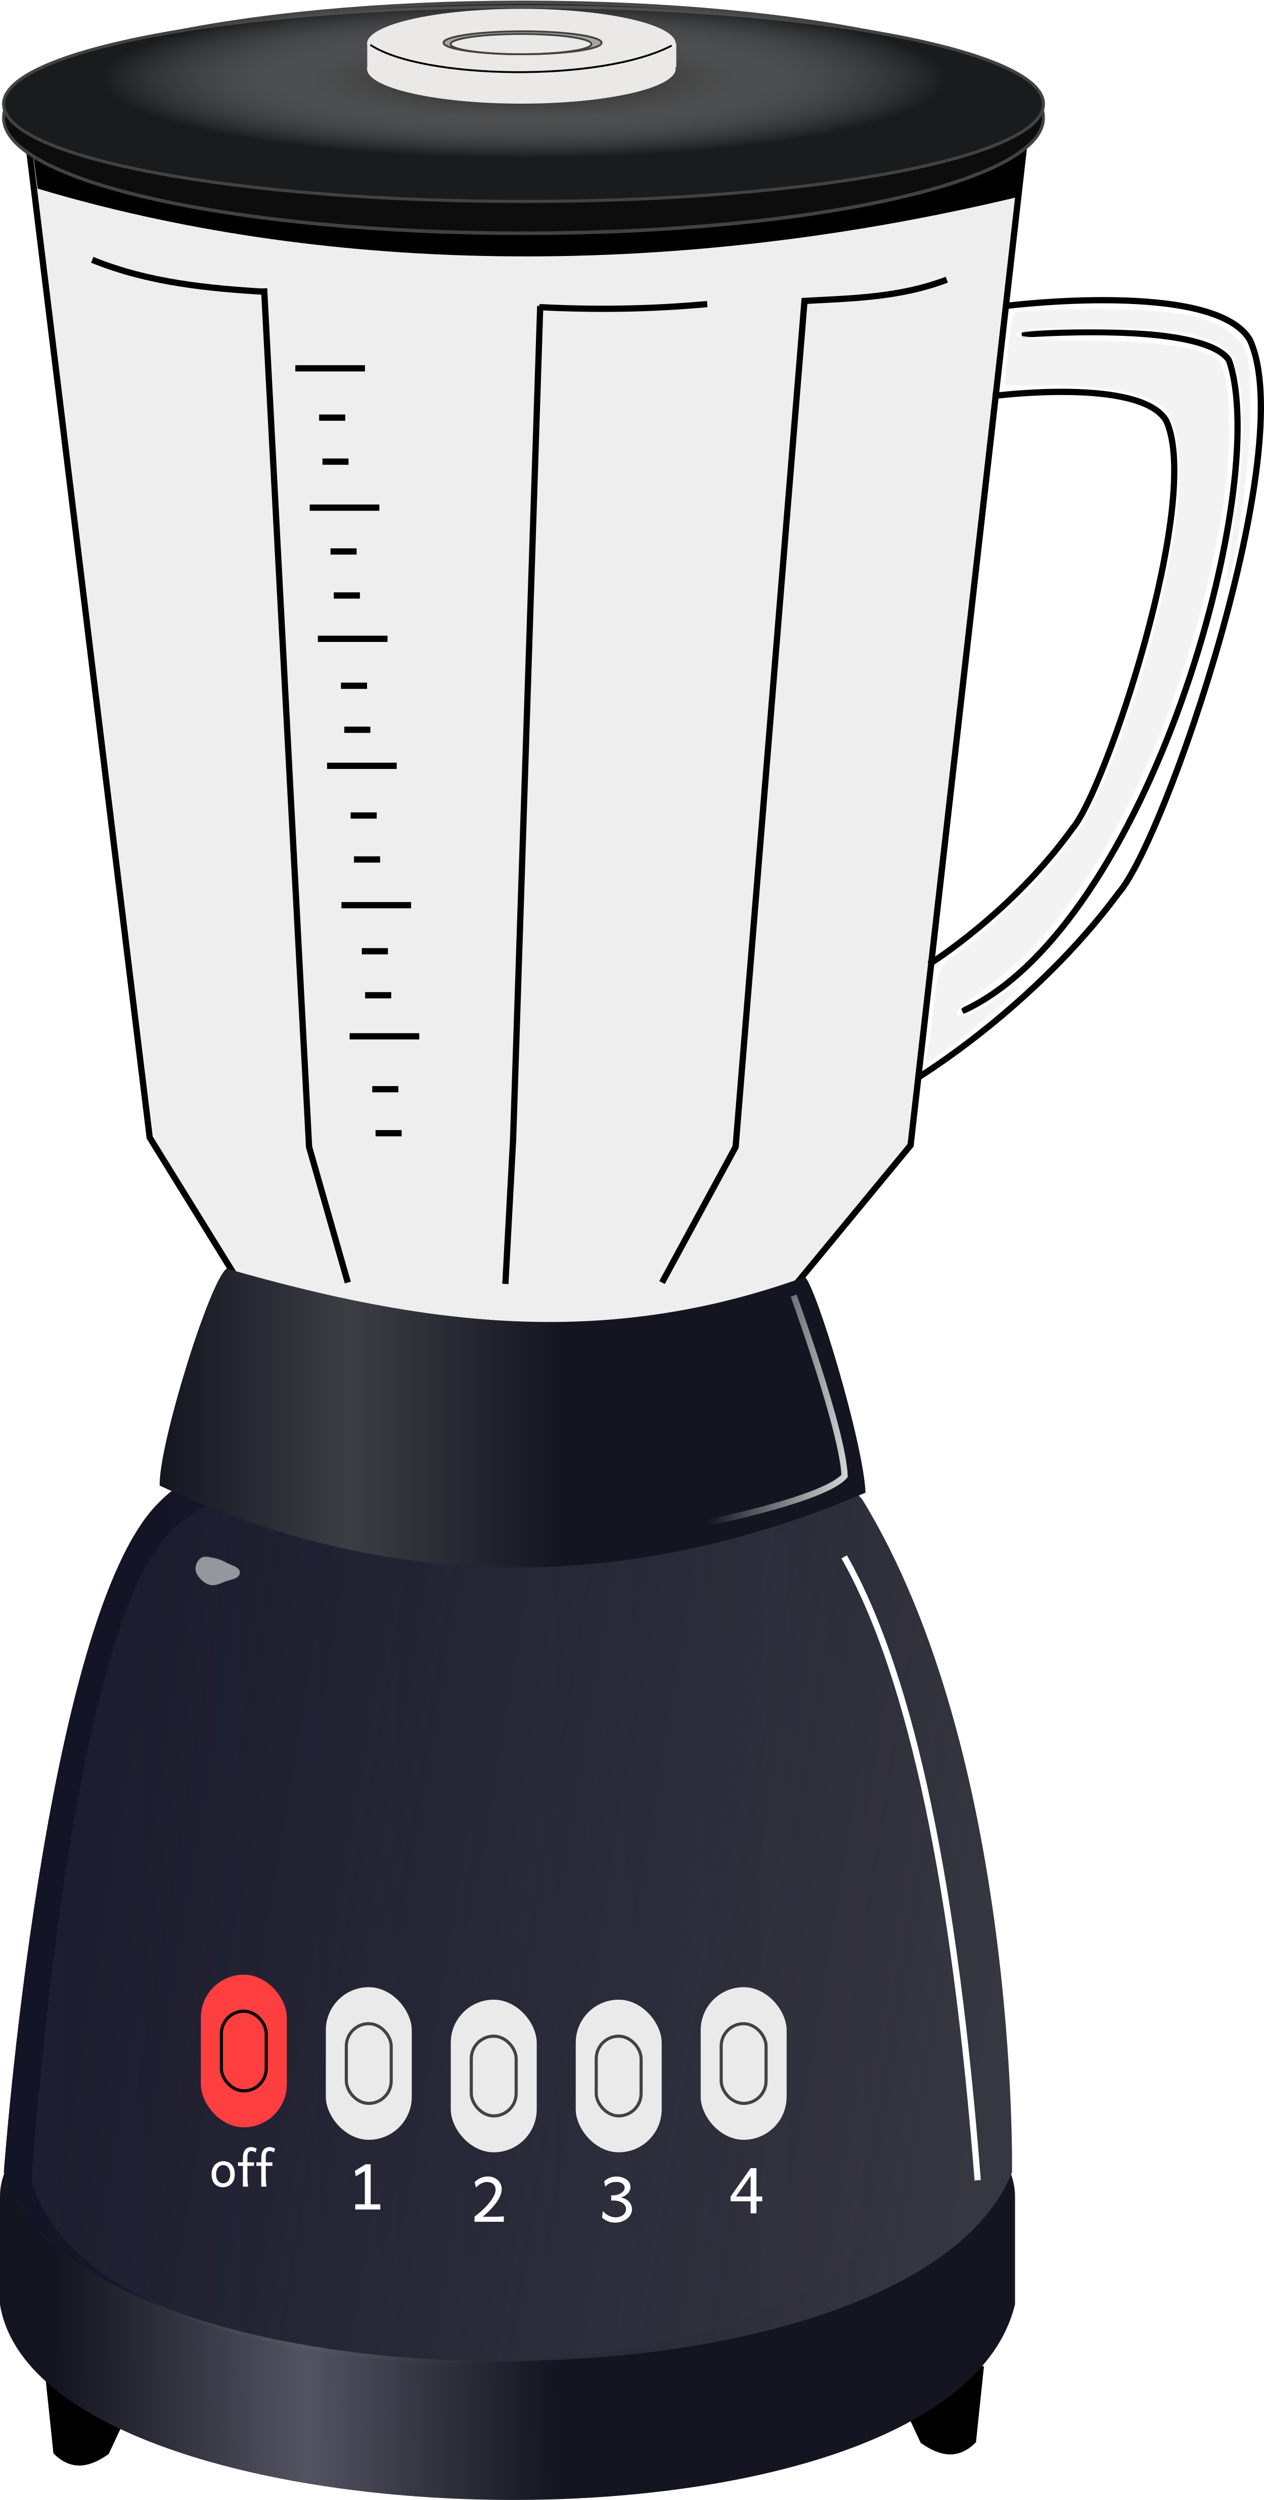 <?xml version="1.0" encoding="UTF-8" standalone="no"?>
<!-- Created with Inkscape (http://www.inkscape.org/) -->
<svg
    xmlns:inkscape="http://www.inkscape.org/namespaces/inkscape"
    xmlns:rdf="http://www.w3.org/1999/02/22-rdf-syntax-ns#"
    xmlns="http://www.w3.org/2000/svg"
    xmlns:sodipodi="http://sodipodi.sourceforge.net/DTD/sodipodi-0.dtd"
    xmlns:cc="http://creativecommons.org/ns#"
    xmlns:xlink="http://www.w3.org/1999/xlink"
    xmlns:dc="http://purl.org/dc/elements/1.1/"
    xmlns:svg="http://www.w3.org/2000/svg"
    xmlns:ns1="http://sozi.baierouge.fr"
    id="svg4793"
    sodipodi:docname="blender.svg"
    viewBox="0 0 202.31 399.92"
    version="1.1"
    inkscape:version="0.47 r22583"
  >
  <defs
      id="defs4795"
    >
    <filter
        id="filter5441"
        inkscape:collect="always"
        color-interpolation-filters="sRGB"
      >
      <feGaussianBlur
          id="feGaussianBlur5443"
          stdDeviation="1.475"
          inkscape:collect="always"
      />
    </filter
    >
    <filter
        id="filter6119"
        height="1.196"
        width="1.309"
        color-interpolation-filters="sRGB"
        y="-.098"
        x="-.155"
        inkscape:collect="always"
      >
      <feGaussianBlur
          id="feGaussianBlur6121"
          stdDeviation="1.393"
          inkscape:collect="always"
      />
    </filter
    >
    <filter
        id="filter6133"
        height="1.147"
        width="1.649"
        color-interpolation-filters="sRGB"
        y="-0.074"
        x="-.325"
        inkscape:collect="always"
      >
      <feGaussianBlur
          id="feGaussianBlur6135"
          stdDeviation="3.016"
          inkscape:collect="always"
      />
    </filter
    >
    <filter
        id="filter6153"
        height="1.477"
        width="1.285"
        color-interpolation-filters="sRGB"
        y="-.238"
        x="-.143"
        inkscape:collect="always"
      >
      <feGaussianBlur
          id="feGaussianBlur6155"
          stdDeviation="1.186"
          inkscape:collect="always"
      />
    </filter
    >
    <linearGradient
        id="linearGradient6260"
        y2="521.21"
        gradientUnits="userSpaceOnUse"
        x2="392.35"
        y1="522.24"
        x1="312.76"
        inkscape:collect="always"
      >
      <stop
          id="stop5321"
          style="stop-color:#151521"
          offset="0"
      />
      <stop
          id="stop5327"
          style="stop-color:#535361"
          offset=".497"
      />
      <stop
          id="stop5323"
          style="stop-color:#151521"
          offset="1"
      />
    </linearGradient
    >
    <linearGradient
        id="linearGradient6262"
        y2="445.4"
        gradientUnits="userSpaceOnUse"
        x2="465.46"
        y1="421.68"
        x1="323.01"
        inkscape:collect="always"
      >
      <stop
          id="stop5374"
          style="stop-color:#141427"
          offset="0"
      />
      <stop
          id="stop5376"
          style="stop-color:#16142a;stop-opacity:0"
          offset="1"
      />
    </linearGradient
    >
    <linearGradient
        id="linearGradient6264"
        y2="445.4"
        gradientUnits="userSpaceOnUse"
        x2="465.46"
        gradientTransform="matrix(.966 0 0 .966 13.12 15.187)"
        y1="445.4"
        x1="304.1"
        inkscape:collect="always"
      >
      <stop
          id="stop5423"
          style="stop-color:#b0b7b6"
          offset="0"
      />
      <stop
          id="stop5425"
          style="stop-color:#b9bdc1;stop-opacity:0"
          offset="1"
      />
    </linearGradient
    >
    <linearGradient
        id="linearGradient6266"
        y2="342.77"
        gradientUnits="userSpaceOnUse"
        x2="394.99"
        gradientTransform="matrix(.954 0 0 1.065 16.92 .115)"
        y1="342.77"
        x1="326.76"
        inkscape:collect="always"
      >
      <stop
          id="stop5770"
          style="stop-color:#151521"
          offset="0"
      />
      <stop
          id="stop5772"
          style="stop-color:#3d3d44"
          offset=".471"
      />
      <stop
          id="stop5774"
          style="stop-color:#151521"
          offset="1"
      />
    </linearGradient
    >
    <radialGradient
        id="radialGradient6268"
        gradientUnits="userSpaceOnUse"
        cy="168.83"
        cx="378.7"
        gradientTransform="matrix(1 0 0 .183 0 137.98)"
        r="85.266"
        inkscape:collect="always"
      >
      <stop
          id="stop5808"
          style="stop-color:#000000"
          offset="0"
      />
      <stop
          id="stop5810"
          style="stop-color:#ffffff;stop-opacity:0"
          offset="1"
      />
    </radialGradient
    >
    <linearGradient
        id="linearGradient6270"
        y2="365.37"
        gradientUnits="userSpaceOnUse"
        x2="418.43"
        y1="367.68"
        x1="444.38"
        inkscape:collect="always"
      >
      <stop
          id="stop6125"
          style="stop-color:#ffffff"
          offset="0"
      />
      <stop
          id="stop6127"
          style="stop-color:#ffffff;stop-opacity:0"
          offset="1"
      />
    </linearGradient
    >
  </defs
  >
  <sodipodi:namedview
      id="base"
      bordercolor="#666666"
      inkscape:pageshadow="2"
      inkscape:window-y="-3"
      pagecolor="#ffffff"
      inkscape:window-height="852"
      inkscape:window-maximized="1"
      inkscape:zoom="1.5252989"
      inkscape:window-x="-4"
      showgrid="false"
      borderopacity="1.0"
      inkscape:current-layer="g6191"
      inkscape:cx="101.15695"
      inkscape:cy="199.96082"
      inkscape:window-width="1440"
      inkscape:pageopacity="0.0"
      inkscape:document-units="px"
  />
  <g
      id="layer1"
      inkscape:label="Layer 1"
      inkscape:groupmode="layer"
      transform="translate(-303.48 -139.84)"
    >
    <g
        id="g6191"
      >
      <path
          id="path5755"
          sodipodi:nodetypes="ccccccc"
          style="stroke:#000000;stroke-width:1px;fill:#eeeeee"
          d="m345.69 351.34-18.25-29.53-19.5-159.71c52.294 11.171 105.26 13.913 159.57 0l-18.286 160.95-23.866 28.906c-30.81 6.77-52.849 9.848-79.666-0.62z"
      />
      <path
          id="rect6026"
          sodipodi:nodetypes="ccccc"
          style="color:#000000;fill:#000000"
          d="m308.06 158.89 159.36 0.206-1.445 12.355c-57.254 13.661-112.29 11.804-156.47-1.441l-1.445-11.119z"
      />
      <path
          id="path5731-6"
          sodipodi:nodetypes="ccccc"
          style="stroke:#000000;stroke-width:1px;fill:#000000"
          d="m460.47 518.33-1.259 11.963c-2.658 2.599-5.317 1.851-7.975 0l-2.938-6.296 12.173-5.667z"
      />
      <path
          id="path5731"
          sodipodi:nodetypes="ccccc"
          style="stroke:#000000;stroke-width:1px;fill:#000000"
          d="m311.25 520.11 1.259 11.963c2.658 2.599 5.317 1.851 7.975 0l2.938-6.296-12.173-5.667z"
      />
      <path
          id="rect5316"
          sodipodi:nodetypes="ccccccc"
          style="color:#000000;fill:url(#linearGradient6260)"
          d="m314.07 480.64h141.28c5.867 0 10.591 4.763 10.591 10.681v17.117c-10.366 43.492-156.1 39.997-162.47 0v-17.117c0-5.917 4.723-10.681 10.591-10.681z"
      />
      <path
          id="rect4803"
          sodipodi:nodetypes="ccccccc"
          style="color:#000000;fill:#373741"
          d="m345.33 373.42c25.601 7.682 51.651 10.434 78.899 0 4.963 0 9.847-1.657 17.211 6.207 25.103 40.922 24.019 107.72 24.019 107.72-16.218 40.468-148.7 40.062-161.36 0 0 0 6.481-88.803 24.706-107.03 5.166-5.315 11.561-6.895 16.523-6.895z"
      />
      <path
          id="rect4803-0"
          sodipodi:nodetypes="ccccccc"
          style="color:#000000;fill:url(#linearGradient6262)"
          d="m345.33 373.42c25.601 7.682 51.651 10.434 78.899 0 4.963 0 9.847-1.657 17.211 6.207 25.103 40.922 24.019 107.72 24.019 107.72-16.218 40.468-148.7 40.062-161.36 0 0 0 6.481-88.803 24.706-107.03 5.166-5.315 11.561-6.895 16.523-6.895z"
      />
      <path
          id="rect4803-3"
          d="m346.67 375.87c24.729 7.42 49.89 10.078 76.209 0 4.793 0 9.511-1.601 16.624 5.995 24.247 39.526 23.2 104.04 23.2 104.04-15.665 39.088-143.63 38.696-155.86 0 0 0 6.26-85.775 23.864-103.38 4.99-5.133 11.166-6.66 15.96-6.66z"
          sodipodi:nodetypes="ccccccc"
          style="opacity:0.245;color:#000000;filter:url(#filter5441);fill:url(#linearGradient6264)"
          transform="matrix(.903 0 0 .997 31.445 4.291)"
      />
      <path
          id="path5445"
          d="m341.47 388.33c-1.921-0.329-4.173-0.999-5.846 0-1.453 0.868-2.381 2.778-2.407 4.47-0.023 1.538 1.006 3.009 2.063 4.127 1.27 1.343 2.987 2.474 4.814 2.751 2.09 0.316 4.212-0.629 6.19-1.375 2.448-0.924 6.731-1.17 6.878-3.783 0.133-2.381-3.727-3.031-5.846-4.127-1.836-0.949-3.809-1.714-5.846-2.063z"
          sodipodi:nodetypes="ccccccccc"
          style="opacity:0.73;filter:url(#filter6153);fill:#ffffff"
          transform="matrix(.356 0 0 .382 216.15 240.73)"
      />
      <rect
          id="rect5467"
          style="color:#000000;fill:#ff3f3f"
          ry="6.878"
          height="24.415"
          width="13.755"
          y="455.73"
          x="335.63"
      />
      <rect
          id="rect5467-4"
          style="color:#000000;fill:#eaeaea"
          ry="6.878"
          height="24.415"
          width="13.755"
          y="457.73"
          x="355.63"
      />
      <rect
          id="rect5467-4-8"
          style="color:#000000;fill:#eaeaea"
          ry="6.878"
          height="24.415"
          width="13.755"
          y="459.73"
          x="375.63"
      />
      <rect
          id="rect5467-4-6"
          style="color:#000000;fill:#eaeaea"
          ry="6.878"
          height="24.415"
          width="13.755"
          y="459.73"
          x="395.63"
      />
      <rect
          id="rect5467-4-6-7"
          style="color:#000000;fill:#eaeaea"
          ry="6.878"
          height="24.415"
          width="13.755"
          y="457.73"
          x="415.63"
      />
      <g
          id="text5553"
          style="fill:#ffffff"
        >
        <path
            id="path3146"
            style="fill:#ffffff"
            d="m361.88 487.14-1.465 0.84-0.122-0.879 1.685-1.035h0.83v6.396h1.538v0.83h-4.004v-0.83h1.538v-5.322"
        />
      </g
      >
      <g
          id="text5553-3"
          style="fill:#ffffff"
        >
        <path
            id="path3143"
            style="fill:#ffffff"
            d="m384.12 495.26h-4.688v-0.83c0.221-0.16 0.457-0.343 0.708-0.552 0.254-0.212 0.505-0.438 0.752-0.679 0.251-0.241 0.49-0.492 0.718-0.752 0.231-0.264 0.435-0.527 0.61-0.791s0.316-0.522 0.42-0.776c0.107-0.257 0.161-0.498 0.161-0.723 0-0.228-0.041-0.422-0.122-0.581-0.078-0.163-0.182-0.295-0.312-0.396-0.13-0.104-0.278-0.179-0.444-0.225-0.166-0.046-0.337-0.068-0.513-0.068-0.15 0-0.304 0.023-0.464 0.068-0.16 0.042-0.316 0.104-0.469 0.186-0.15 0.081-0.295 0.177-0.435 0.288-0.137 0.111-0.259 0.231-0.366 0.361l-0.22-0.83c0.098-0.137 0.225-0.262 0.381-0.376 0.156-0.117 0.329-0.218 0.518-0.303 0.192-0.088 0.392-0.155 0.601-0.2 0.212-0.049 0.42-0.073 0.625-0.073 0.293 0 0.571 0.049 0.835 0.146 0.267 0.094 0.501 0.231 0.703 0.41 0.202 0.176 0.361 0.391 0.479 0.645 0.12 0.251 0.181 0.534 0.181 0.85-0 0.273-0.051 0.552-0.151 0.835-0.098 0.28-0.23 0.558-0.396 0.835-0.166 0.273-0.355 0.54-0.566 0.801-0.212 0.26-0.43 0.508-0.654 0.742-0.225 0.234-0.446 0.452-0.664 0.654-0.218 0.199-0.417 0.374-0.596 0.527h1.245 0.684c0.215-0.003 0.412-0.007 0.591-0.01 0.182-0.007 0.345-0.015 0.488-0.024 0.143-0.01 0.264-0.023 0.361-0.039v0.879"
        />
      </g
      >
      <g
          id="text5553-3-2"
          style="fill:#ffffff"
        >
        <path
            id="path3140"
            style="fill:#ffffff"
            d="m401.97 495.4c-0.436 0-0.835-0.073-1.196-0.22-0.361-0.15-0.671-0.345-0.928-0.586l0.122-1.05c0.133 0.15 0.277 0.286 0.43 0.41 0.153 0.124 0.316 0.229 0.488 0.317 0.176 0.088 0.361 0.156 0.557 0.205 0.195 0.046 0.404 0.068 0.625 0.068 0.186 0 0.374-0.028 0.566-0.083 0.192-0.055 0.365-0.138 0.518-0.249 0.156-0.114 0.283-0.254 0.381-0.42 0.098-0.169 0.146-0.366 0.146-0.591 0-0.199-0.052-0.379-0.156-0.542-0.101-0.166-0.243-0.308-0.425-0.425-0.182-0.12-0.397-0.213-0.645-0.278-0.247-0.065-0.514-0.098-0.801-0.098h-0.342v-0.83h0.342c0.244 0 0.475-0.034 0.693-0.103 0.218-0.068 0.409-0.158 0.571-0.269 0.166-0.111 0.298-0.238 0.396-0.381 0.098-0.143 0.146-0.291 0.146-0.444 0-0.166-0.039-0.308-0.117-0.425-0.075-0.12-0.174-0.22-0.298-0.298-0.12-0.078-0.257-0.135-0.41-0.171-0.15-0.039-0.298-0.059-0.444-0.059-0.189 0-0.365 0.013-0.527 0.039-0.163 0.026-0.317 0.068-0.464 0.127-0.146 0.059-0.29 0.137-0.43 0.234-0.137 0.098-0.273 0.216-0.41 0.356l-0.171-0.83c0.098-0.111 0.216-0.213 0.356-0.308 0.14-0.098 0.293-0.181 0.459-0.249 0.169-0.072 0.35-0.127 0.542-0.166 0.192-0.039 0.391-0.059 0.596-0.059 0.303 0 0.589 0.039 0.859 0.117 0.273 0.078 0.513 0.19 0.718 0.337 0.205 0.143 0.368 0.319 0.488 0.527 0.12 0.208 0.181 0.443 0.181 0.703-0 0.225-0.049 0.431-0.146 0.62-0.098 0.186-0.223 0.35-0.376 0.493-0.15 0.143-0.317 0.262-0.503 0.356-0.186 0.091-0.365 0.155-0.537 0.19 0.114 0.019 0.238 0.051 0.371 0.093 0.137 0.042 0.272 0.099 0.405 0.171 0.133 0.068 0.262 0.153 0.386 0.254 0.124 0.101 0.233 0.22 0.327 0.356 0.098 0.137 0.174 0.293 0.229 0.469 0.059 0.173 0.088 0.368 0.088 0.586-0 0.286-0.073 0.558-0.22 0.815-0.143 0.254-0.337 0.477-0.581 0.669-0.244 0.189-0.527 0.339-0.85 0.449-0.322 0.111-0.659 0.166-1.011 0.166"
        />
      </g
      >
      <g
          id="text5553-3-2-0"
          style="fill:#ffffff"
        >
        <path
            id="path3137"
            style="fill:#ffffff"
            d="m421.27 491.22h2.353v-3.32l-2.353 3.32m3.281 0.757v1.929h-0.928v-1.929h-3.198v-0.757l3.198-4.541h0.928v4.541h0.928v0.757h-0.928"
        />
      </g
      >
      <g
          id="text5553-3-2-1"
          style="fill:#ffffff"
        >
        <path
            id="path3130"
            style="fill:#ffffff"
            d="m338.07 487.66c0 0.227 0.027 0.43 0.082 0.609 0.055 0.18 0.132 0.332 0.23 0.457 0.102 0.122 0.221 0.216 0.359 0.281s0.292 0.098 0.461 0.098c0.156 0 0.303-0.033 0.441-0.098s0.258-0.159 0.359-0.281c0.104-0.125 0.185-0.277 0.242-0.457 0.06-0.18 0.09-0.383 0.09-0.609 0-0.229-0.027-0.434-0.082-0.613-0.055-0.182-0.133-0.336-0.234-0.461-0.099-0.128-0.219-0.224-0.359-0.289-0.138-0.068-0.29-0.102-0.457-0.102-0.159 0-0.307 0.034-0.445 0.102-0.138 0.065-0.258 0.161-0.359 0.289-0.102 0.125-0.182 0.279-0.242 0.461-0.057 0.18-0.086 0.384-0.086 0.613m-0.723 0c0-0.336 0.051-0.633 0.152-0.891 0.102-0.26 0.238-0.479 0.41-0.656 0.172-0.18 0.372-0.315 0.602-0.406 0.229-0.091 0.473-0.137 0.73-0.137 0.268 0 0.513 0.046 0.734 0.137 0.224 0.091 0.415 0.227 0.574 0.406 0.161 0.177 0.286 0.396 0.375 0.656 0.088 0.258 0.133 0.555 0.133 0.891-0 0.336-0.051 0.633-0.152 0.891-0.102 0.258-0.238 0.474-0.41 0.648-0.172 0.174-0.372 0.307-0.602 0.398-0.229 0.088-0.473 0.133-0.73 0.133-0.268 0-0.514-0.044-0.738-0.133-0.221-0.091-0.413-0.224-0.574-0.398-0.159-0.174-0.283-0.391-0.371-0.648-0.088-0.258-0.133-0.555-0.133-0.891"
        />
        <path
            id="path3132"
            style="fill:#ffffff"
            d="m341.58 485.75h0.781v-0.684c0-0.586 0.118-1.025 0.355-1.316 0.24-0.294 0.57-0.441 0.992-0.441 0.154 0 0.305 0.025 0.453 0.074 0.148 0.047 0.284 0.113 0.406 0.199l-0.18 0.586c-0.099-0.073-0.208-0.13-0.328-0.172-0.12-0.042-0.237-0.062-0.352-0.062-0.102 0-0.191 0.018-0.27 0.055-0.078 0.034-0.143 0.09-0.195 0.168-0.052 0.078-0.092 0.18-0.121 0.305-0.026 0.122-0.039 0.272-0.039 0.449v0.84h1.055v0.566h-1.055v1.391c-0 0.19 0.001 0.379 0.004 0.566 0.005 0.185 0.012 0.362 0.019 0.531 0.01 0.167 0.023 0.322 0.039 0.465 0.016 0.143 0.034 0.266 0.055 0.367h-0.84v-3.32h-0.781v-0.566"
        />
        <path
            id="path3134"
            style="fill:#ffffff"
            d="m344.52 485.75h0.781v-0.684c0-0.586 0.118-1.025 0.355-1.316 0.24-0.294 0.57-0.441 0.992-0.441 0.154 0 0.305 0.025 0.453 0.074 0.148 0.047 0.284 0.113 0.406 0.199l-0.18 0.586c-0.099-0.073-0.208-0.13-0.328-0.172-0.12-0.042-0.237-0.062-0.352-0.062-0.102 0-0.191 0.018-0.27 0.055-0.078 0.034-0.143 0.09-0.195 0.168-0.052 0.078-0.092 0.18-0.121 0.305-0.026 0.122-0.039 0.272-0.039 0.449v0.84h1.055v0.566h-1.055v1.391c-0 0.19 0.001 0.379 0.004 0.566 0.005 0.185 0.012 0.362 0.019 0.531 0.01 0.167 0.023 0.322 0.039 0.465 0.016 0.143 0.034 0.266 0.055 0.367h-0.84v-3.32h-0.781v-0.566"
        />
      </g
      >
      <rect
          id="rect5467-6"
          style="color:#000000;stroke:#000000;stroke-width:.5;fill:none"
          ry="3.591"
          height="12.749"
          width="7.183"
          y="461.57"
          x="338.91"
      />
      <rect
          id="rect5467-4-1"
          style="color:#000000;stroke:#424242;stroke-width:.5;fill:#eaeaea"
          ry="3.591"
          height="12.749"
          width="7.183"
          y="463.57"
          x="358.91"
      />
      <rect
          id="rect5467-4-1-6"
          style="color:#000000;stroke:#424242;stroke-width:.5;fill:#eaeaea"
          ry="3.591"
          height="12.749"
          width="7.183"
          y="465.57"
          x="378.91"
      />
      <rect
          id="rect5467-4-1-9"
          style="color:#000000;stroke:#424242;stroke-width:.5;fill:#eaeaea"
          ry="3.591"
          height="12.749"
          width="7.183"
          y="465.57"
          x="398.91"
      />
      <rect
          id="rect5467-4-1-8"
          style="color:#000000;stroke:#424242;stroke-width:.5;fill:#eaeaea"
          ry="3.591"
          height="12.749"
          width="7.183"
          y="463.57"
          x="418.91"
      />
      <path
          id="path5782-3"
          sodipodi:rx="85.265755"
          sodipodi:ry="15.583052"
          style="color:#000000;stroke:#424242;stroke-width:.482;fill:#0d0d0d"
          sodipodi:type="arc"
          d="m463.96 168.83c0 8.606-38.175 15.583-85.266 15.583s-85.266-6.977-85.266-15.583c0-8.606 38.175-15.583 85.266-15.583s85.266 6.977 85.266 15.583z"
          transform="matrix(.976 0 0 1.185 17.668 -41.376)"
          sodipodi:cy="168.83258"
          sodipodi:cx="378.69754"
      />
      <path
          id="rect5757"
          sodipodi:nodetypes="ccccc"
          style="color:#000000;fill:url(#linearGradient6266)"
          d="m339.76 342.78c31.929 9.157 60.623 12.87 92.552 1.329 1.872 1.709 9.361 26.546 9.702 34.519-39.461 16.802-77.46 15.391-112.98-1.139-0.17-6.455 8-32.811 10.723-34.709z"
      />
      <path
          id="path5776"
          sodipodi:nodetypes="ccc"
          style="stroke:#000000;stroke-width:1px;fill:none"
          d="m359.15 345.01-6.2-21.7-7.2-137.34"
      />
      <path
          id="path5778"
          sodipodi:nodetypes="ccc"
          style="stroke:#000000;stroke-width:1px;fill:none"
          d="m409.44 345.01 11.779-21.698 11.046-135.62"
      />
      <path
          id="path5780"
          sodipodi:nodetypes="ccc"
          style="stroke:#000000;stroke-width:1px;fill:none"
          d="m384.37 345.23 1.236-23.157 4.34-133.29"
      />
      <path
          id="path5782"
          sodipodi:rx="85.265755"
          sodipodi:ry="15.583052"
          style="color:#000000;stroke:#424242;stroke-width:.5;fill:#1a1b1d"
          sodipodi:type="arc"
          d="m463.96 168.83c0 8.606-38.175 15.583-85.266 15.583s-85.266-6.977-85.266-15.583c0-8.606 38.175-15.583 85.266-15.583s85.266 6.977 85.266 15.583z"
          transform="matrix(.976 0 0 1 17.668 -12.349)"
          sodipodi:cy="168.83258"
          sodipodi:cx="378.69754"
      />
      <path
          id="path5782-9"
          sodipodi:rx="85.265755"
          sodipodi:ry="15.583052"
          style="color:#000000;fill:url(#radialGradient6268)"
          sodipodi:type="arc"
          d="m463.96 168.83c0 8.606-38.175 15.583-85.266 15.583s-85.266-6.977-85.266-15.583c0-8.606 38.175-15.583 85.266-15.583s85.266 6.977 85.266 15.583z"
          transform="matrix(.792 0 0 .811 87.395 15.506)"
          sodipodi:cy="168.83258"
          sodipodi:cx="378.69754"
      />
      <path
          id="rect5838"
          style="color:#000000;fill:#eae9e8"
          d="m362.26 146.76h49.461v3.795h-49.461v-3.795zm49.364 0.076c0 3.085-11.058 5.586-24.698 5.586s-24.698-2.501-24.698-5.586 11.058-5.586 24.698-5.586 24.698 2.501 24.698 5.586zm0 4c0 3.085-11.058 5.586-24.698 5.586s-24.698-2.501-24.698-5.586 11.058-5.586 24.698-5.586 24.698 2.501 24.698 5.586z"
      />
      <path
          id="path5844"
          sodipodi:nodetypes="cc"
          style="stroke:#000000;stroke-width:0.3;fill:none"
          d="m362.75 147.01c8.312 5.534 36.824 6.079 48.237 0.122"
      />
      <path
          id="path5848"
          sodipodi:rx="14.560237"
          sodipodi:ry="2.125582"
          style="color:#000000;stroke:#424242;stroke-width:.347;fill:#a4a5a4"
          sodipodi:type="arc"
          d="m401.74 146.01c0 1.174-6.519 2.126-14.56 2.126-8.041 0-14.56-0.952-14.56-2.126s6.519-2.126 14.56-2.126c8.041 0 14.56 0.952 14.56 2.126z"
          transform="matrix(.869 0 0 .861 50.657 20.966)"
          sodipodi:cy="146.01398"
          sodipodi:cx="387.17477"
      />
      <path
          id="path5848-1"
          sodipodi:rx="14.560237"
          sodipodi:ry="2.125582"
          style="color:#000000;stroke:#424242;stroke-width:.391;fill:#eae9e8"
          sodipodi:type="arc"
          d="m401.74 146.01c0 1.174-6.519 2.126-14.56 2.126-8.041 0-14.56-0.952-14.56-2.126s6.519-2.126 14.56-2.126c8.041 0 14.56 0.952 14.56 2.126z"
          transform="matrix(.774 0 0 .761 87.195 35.78)"
          sodipodi:cy="146.01398"
          sodipodi:cx="387.17477"
      />
      <path
          id="path5872"
          style="stroke:#000000;stroke-width:1px;fill:none"
          d="m350.75 198.76h11.145"
      />
      <path
          id="path5872-5"
          style="stroke:#000000;stroke-width:1px;fill:none"
          d="m353.05 221.05h11.145"
      />
      <path
          id="path5872-9"
          style="stroke:#000000;stroke-width:1px;fill:none"
          d="m354.36 242.03h11.145"
      />
      <path
          id="path5872-6"
          style="stroke:#000000;stroke-width:1px;fill:none"
          d="m355.83 262.35h11.145"
      />
      <path
          id="path5872-5-0"
          style="stroke:#000000;stroke-width:1px;fill:none"
          d="m358.13 284.64h11.145"
      />
      <path
          id="path5872-9-8"
          style="stroke:#000000;stroke-width:1px;fill:none"
          d="m359.44 305.62h11.145"
      />
      <path
          id="path5933"
          style="stroke:#000000;stroke-width:1px;fill:none"
          d="m354.56 206.65h4.176"
      />
      <path
          id="path5933-4"
          style="stroke:#000000;stroke-width:1px;fill:none"
          d="m355.09 213.69h4.176"
      />
      <path
          id="path5933-6"
          style="stroke:#000000;stroke-width:1px;fill:none"
          d="m356.38 228.06h4.176"
      />
      <path
          id="path5933-4-5"
          style="stroke:#000000;stroke-width:1px;fill:none"
          d="m356.91 235.1h4.176"
      />
      <path
          id="path5933-7"
          style="stroke:#000000;stroke-width:1px;fill:none"
          d="m358.05 249.54h4.176"
      />
      <path
          id="path5933-4-7"
          style="stroke:#000000;stroke-width:1px;fill:none"
          d="m358.58 256.58h4.176"
      />
      <path
          id="path5933-5"
          style="stroke:#000000;stroke-width:1px;fill:none"
          d="m359.6 270.3h4.176"
      />
      <path
          id="path5933-4-0"
          style="stroke:#000000;stroke-width:1px;fill:none"
          d="m360.14 277.33h4.176"
      />
      <path
          id="path5933-9"
          style="stroke:#000000;stroke-width:1px;fill:none"
          d="m361.39 292.01h4.176"
      />
      <path
          id="path5933-4-57"
          style="stroke:#000000;stroke-width:1px;fill:none"
          d="m361.92 299.05h4.176"
      />
      <path
          id="path5933-2"
          style="stroke:#000000;stroke-width:1px;fill:none"
          d="m363.06 314.08h4.176"
      />
      <path
          id="path5933-4-1"
          style="stroke:#000000;stroke-width:1px;fill:none"
          d="m363.59 321.12h4.176"
      />
      <path
          id="path6117"
          sodipodi:nodetypes="ccc"
          style="filter:url(#filter6119);stroke:url(#linearGradient6270);stroke-width:1px;fill:none"
          d="m430.5 347.1s7.893 21.64 8.161 28.836c-3.187 3.827-23.004 7.701-23.004 7.701"
      />
      <path
          id="path6131"
          sodipodi:nodetypes="cc"
          style="filter:url(#filter6133);stroke:#ffffff;stroke-width:1px;fill:none"
          d="m438.6 388.89c10.989 19.416 17.751 53.464 21.364 99.732"
      />
      <path
          id="path6157"
          sodipodi:nodetypes="cc"
          style="stroke:#000000;stroke-width:1px;fill:none"
          d="m346.09 186.53c-9.037-0.53-18.806-1.432-27.843-5.129"
      />
      <path
          id="path6159"
          sodipodi:nodetypes="cc"
          style="stroke:#000000;stroke-width:1px;fill:none"
          d="m389.81 188.97c8.649 0.45 17.567 0.363 26.866-0.488"
      />
      <path
          id="path6161"
          sodipodi:nodetypes="cc"
          style="stroke:#000000;stroke-width:1px;fill:none"
          d="m431.82 188c7.734-0.434 15.469-0.486 23.203-3.419"
      />
      <path
          id="path6163"
          sodipodi:nodetypes="cccc"
          style="stroke:#000000;stroke-width:1px;fill:none"
          d="m450.29 312.29s18.662-11.242 32.237-29.614c7.326-8.29 29.091-71.163 20.979-88.507-5.769-9.576-38.904-5.405-38.904-5.405"
      />
      <path
          id="path6163-7"
          sodipodi:nodetypes="cccc"
          style="stroke:#000000;stroke-width:1px;fill:none"
          d="m452.2 294.08s13.311-8.272 22.993-21.789c5.225-6.099 20.749-52.36 14.964-65.121-4.114-7.046-27.749-3.977-27.749-3.977"
      />
      <path
          id="path6187"
          sodipodi:nodetypes="ccc"
          style="stroke:#000000;stroke-width:1px;fill:none"
          d="m467.01 193.38s28.784-2.298 33.174 4.079c6.914 19.998-12.929 90.705-42.691 104.14"
      />
      <path
          id="path6189"
          style="opacity:0.73;stroke-linejoin:round;color:#000000;stroke:#ffffff;stroke-linecap:round;stroke-width:0.3;fill:#eeeeee"
          d="m451.68 308.59c0.272-0.936 0.775-4.501 1.119-7.922 0.522-5.198 0.996-6.464 2.888-7.703 3.644-2.388 12.501-10.663 16.804-15.701 4.869-5.701 8.216-12.653 12.539-26.045 7.009-21.715 9.108-41.106 4.946-45.705-2.21-2.442-8.967-3.86-18.395-3.86h-7.504l0.598-5.72c0.329-3.146 0.82-5.942 1.091-6.213 0.271-0.271 6.007-0.514 12.746-0.539 13.721-0.051 19.719 1.188 23.082 4.767 1.96 2.086 2.152 3.132 2.152 11.719 0 8.584-2.805 28.258-3.876 27.187-0.241-0.241 0.27-4.677 1.136-9.857 1.966-11.755 1.554-24.12-0.893-26.824-0.908-1.003-3.716-2.267-6.24-2.808-5.909-1.267-27.677-1.312-27.677-0.057 0 0.566 4.312 0.927 11.08 0.927 12.005 0 19.668 1.194 21.451 3.342 1.924 2.318 2.132 14.283 0.425 24.491-4.09 24.462-14.315 49.697-26.179 64.609-4.477 5.628-7.21 8.168-14.407 13.392-4.007 2.908-0.805 2.836 3.515-0.08 6.587-4.446 5.965-2.718-1.143 3.176-7.987 6.623-9.939 7.766-9.258 5.422v0z"
      />
    </g
    >
  </g
  >
</svg
>
